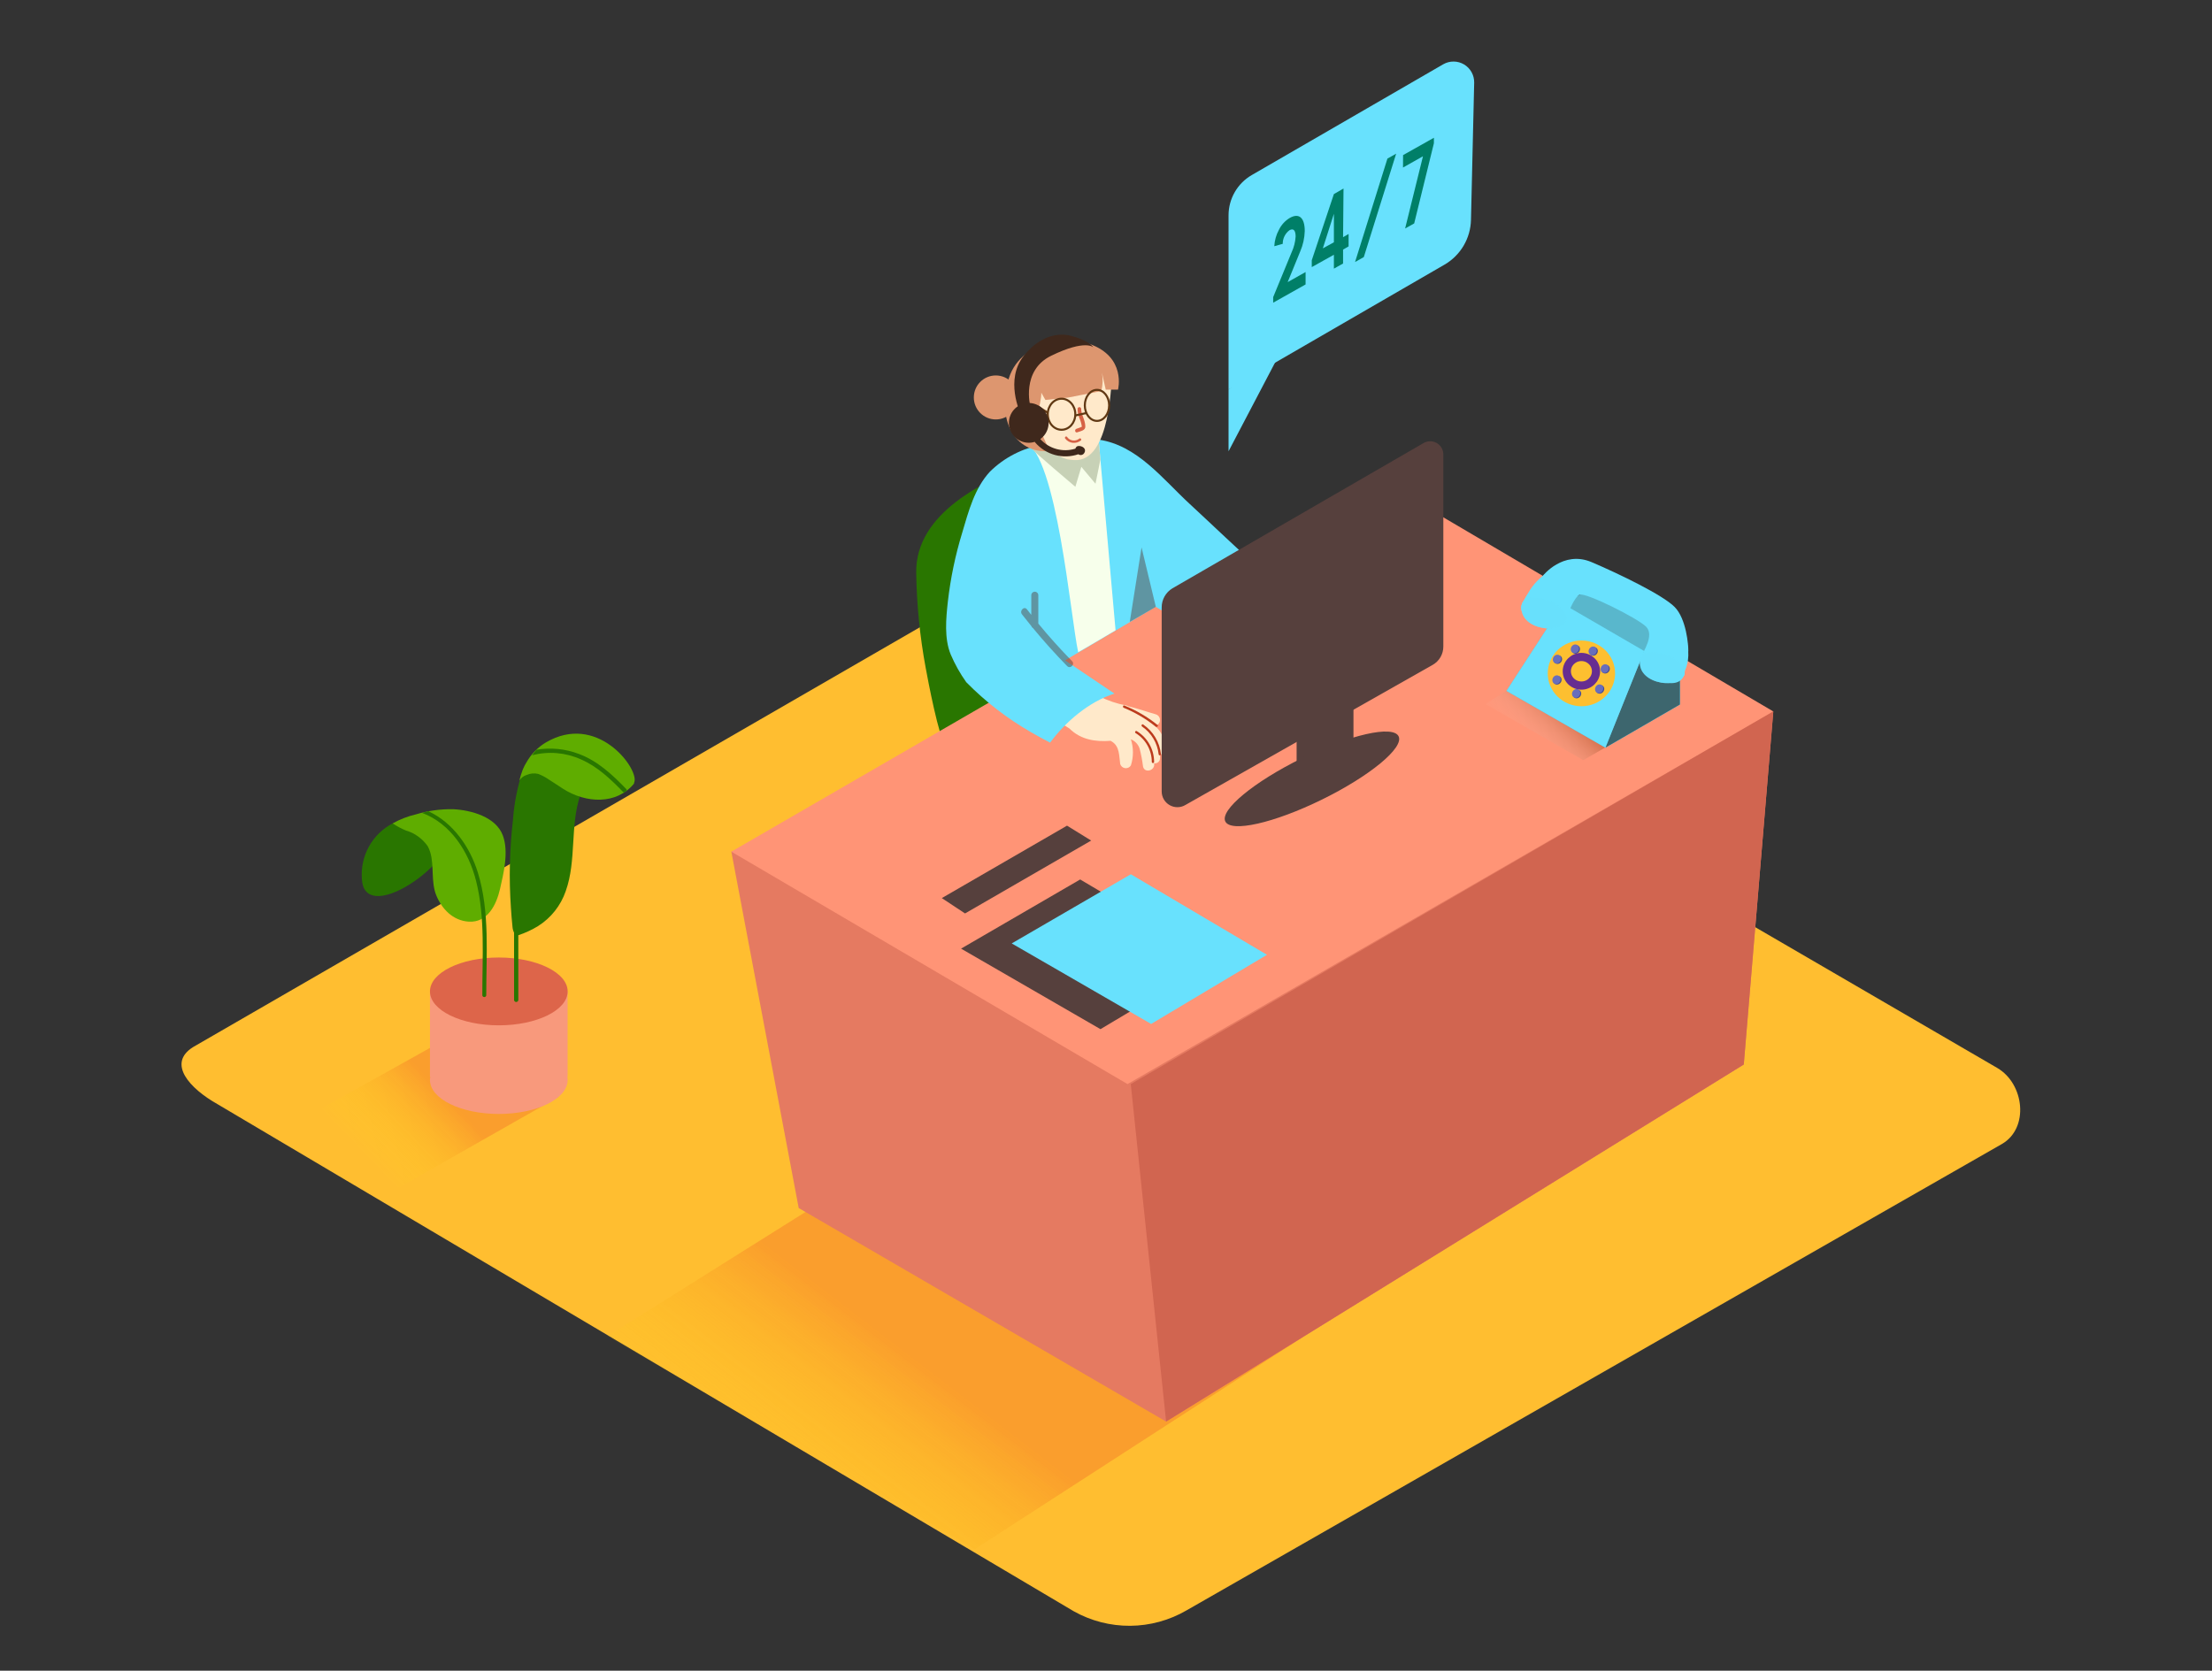 <svg width="274" height="207" viewBox="0 0 274 207" fill="none" xmlns="http://www.w3.org/2000/svg">
<rect x="0" y="0" width="274" height="207" fill="#333333" stroke="none"/>
<path d="M132.993 199.627L26.914 136.787C23.537 134.885 20.639 131.768 23.934 129.722L130.39 68.215C131.986 67.226 134.411 66.574 136.034 67.528L247.388 132.311C250.765 134.274 251.368 139.767 247.991 141.731L146.974 199.524C144.853 200.757 142.449 201.416 139.997 201.434C137.545 201.452 135.131 200.829 132.993 199.627Z" fill="#FFBE30"/>
<path d="M132.205 57.394C130.965 56.666 129.321 56.913 127.876 57.394C121.944 59.454 113.374 63.573 113.491 70.968C113.551 74.929 113.945 78.877 114.669 82.771C114.95 84.302 116.265 91.285 117.176 92.604C118.546 94.574 123.471 85.051 124.608 84.309C126.554 83.032 128.444 81.673 130.308 80.279C131.678 79.242 134.788 77.601 135.349 75.96C135.455 75.59 135.503 75.205 135.493 74.82C135.587 71.352 135.395 67.882 134.918 64.445C134.575 62.241 134.418 58.698 132.205 57.394Z" fill="#297600"/>
<path opacity="0.32" d="M48.012 147.938L69.144 135.929L55.876 128.376L34.593 140.254C39.086 142.767 43.545 145.383 48.012 147.938Z" fill="url(#paint0_linear_22_1996)"/>
<path opacity="0.32" d="M120.252 137.316L75.254 165.55L120.745 191.943L161.318 165.701" fill="url(#paint1_linear_22_1996)"/>
<path d="M90.591 105.519L98.935 149.675L144.446 176.131L216.001 131.892L219.659 88.147" fill="#E57A61"/>
<path d="M90.591 105.519L139.665 134.315L219.659 88.147L170.545 59.248L90.591 105.519Z" fill="#FF9476"/>
<path d="M144.446 176.131L140.069 134.316L219.659 88.147L216.001 131.892L144.446 176.131Z" fill="#D16550"/>
<path d="M152.18 26.681V48.275L178.949 32.778C179.919 32.212 180.728 31.406 181.299 30.437C181.87 29.468 182.184 28.369 182.21 27.244L182.607 10.237C182.615 9.784 182.503 9.338 182.284 8.942C182.064 8.547 181.744 8.217 181.356 7.986C180.968 7.754 180.526 7.63 180.074 7.625C179.623 7.62 179.178 7.734 178.785 7.957L155.057 21.689C154.182 22.195 153.456 22.923 152.951 23.799C152.446 24.675 152.18 25.669 152.18 26.681Z" fill="#68E1FD"/>
<path d="M152.18 48.276V55.911L159.221 42.48" fill="#68E1FD"/>
<path d="M144.329 92.789C144.345 92.248 144.239 91.711 144.019 91.216C143.8 90.722 143.473 90.283 143.062 89.932C143.224 89.908 143.374 89.83 143.487 89.71C143.599 89.591 143.669 89.437 143.684 89.273C143.699 89.109 143.658 88.945 143.569 88.807C143.48 88.669 143.347 88.565 143.192 88.511C142.089 88.202 140.925 87.776 139.767 87.509C139.691 87.458 139.604 87.423 139.514 87.406C137.161 86.969 134.984 85.861 133.246 84.213C133.125 84.106 132.971 84.043 132.81 84.032C132.649 84.02 132.489 84.062 132.354 84.151C132.219 84.24 132.116 84.37 132.062 84.523C132.008 84.675 132.005 84.841 132.054 84.996C131.926 85.061 131.818 85.159 131.74 85.279C131.661 85.4 131.616 85.539 131.609 85.682C131.474 85.699 131.347 85.754 131.242 85.839C131.136 85.924 131.056 86.037 131.01 86.165C130.965 86.293 130.956 86.431 130.984 86.564C131.012 86.697 131.077 86.82 131.171 86.918C131.418 87.191 131.681 87.45 131.958 87.694C131.968 87.744 131.984 87.793 132.006 87.838C131.928 87.912 131.865 88.001 131.821 88.099C131.513 87.811 131.225 87.509 130.931 87.261C130.246 86.664 129.191 87.687 129.91 88.285C130.667 89.057 131.527 89.72 132.465 90.255C133.835 91.628 135.657 91.937 137.575 91.786L137.788 91.917C138.699 92.521 138.617 93.681 138.76 94.663C138.802 94.798 138.881 94.917 138.989 95.008C139.096 95.099 139.227 95.156 139.366 95.175C139.506 95.193 139.647 95.17 139.774 95.11C139.901 95.05 140.008 94.954 140.082 94.835C140.421 93.784 140.421 92.652 140.082 91.601C140.345 91.704 140.58 91.866 140.77 92.074C140.96 92.282 141.099 92.532 141.178 92.802C141.36 93.509 141.495 94.227 141.583 94.952C141.754 95.865 143.151 95.48 142.953 94.567C143.049 94.585 143.148 94.58 143.242 94.552C143.336 94.525 143.422 94.476 143.494 94.409C143.565 94.343 143.621 94.26 143.655 94.168C143.69 94.077 143.702 93.978 143.692 93.88C143.692 93.75 143.692 93.613 143.692 93.482C143.781 93.483 143.868 93.464 143.95 93.429C144.031 93.394 144.103 93.341 144.163 93.276C144.223 93.211 144.269 93.134 144.298 93.05C144.326 92.966 144.337 92.877 144.329 92.789Z" fill="#FFE9CA"/>
<path d="M158.454 77.354C158.81 76.729 158.331 75.871 157.988 75.294C157.303 74.3 156.475 73.413 155.529 72.664C155.405 72.563 155.252 72.504 155.093 72.498C154.933 72.491 154.776 72.536 154.644 72.627C154.512 72.717 154.413 72.848 154.361 72.999C154.31 73.151 154.309 73.315 154.358 73.467C154.278 73.432 154.192 73.413 154.104 73.412C154.023 73.261 153.908 73.132 153.767 73.034C153.627 72.936 153.465 72.873 153.296 72.849C152.734 72.362 151.974 73.076 152.207 73.701C152.041 73.723 151.889 73.804 151.779 73.931C151.669 74.057 151.61 74.22 151.611 74.387C151.638 74.933 151.816 75.461 152.125 75.912C151.668 75.454 151.211 74.996 150.755 74.538C150.179 73.975 149.159 74.786 149.652 75.459L149.899 75.795C149.978 75.905 150.088 75.991 150.214 76.042L150.59 76.413C151.006 77.031 151.449 77.628 151.919 78.205C151.853 78.254 151.798 78.316 151.757 78.388C151.716 78.459 151.69 78.538 151.681 78.62C151.672 78.702 151.68 78.785 151.705 78.863C151.729 78.942 151.77 79.015 151.823 79.077C152.639 80.127 154.563 83.382 156.187 81.823C156.598 82.409 156.988 83.011 157.358 83.629C157.42 83.745 157.513 83.84 157.626 83.904C157.74 83.968 157.87 83.998 158 83.991C158.13 83.984 158.256 83.939 158.362 83.863C158.468 83.787 158.55 83.682 158.598 83.561C158.699 83.5 158.779 83.409 158.825 83.301C158.872 83.192 158.884 83.072 158.858 82.956C158.774 82.432 158.627 81.921 158.42 81.432C159.153 80.897 159.064 80.059 158.653 79.372C158.768 79.041 158.81 78.69 158.776 78.341C158.741 77.992 158.632 77.655 158.454 77.354Z" fill="#FFE9CA"/>
<path d="M151.008 79.867C152.378 76.509 155.577 74.099 158.961 72.616L156.262 70.666C153.241 67.995 150.33 65.173 147.357 62.427C144.014 59.344 140.857 55.148 136.075 54.469C133.883 54.16 131.28 54.647 129.136 55.094C126.671 55.514 124.395 56.684 122.615 58.444C120.711 60.504 119.964 63.388 119.19 65.997C118.337 68.786 117.74 71.647 117.409 74.546C117.183 76.605 116.943 79.098 117.765 81.089C118.282 82.299 118.927 83.45 119.69 84.522C122.063 86.936 124.752 89.014 127.684 90.702C128.465 91.159 129.262 91.597 130.075 92.013C131.972 89.445 134.87 86.946 138.041 85.936L131.931 81.817L143.165 75.184L151.008 79.867Z" fill="#68E1FD"/>
<path d="M138.185 78.095L136.089 54.475L131.499 53.102L126.91 54.654C130.938 56.446 132.602 76.433 133.554 80.807C133.616 80.8 138.11 78.136 138.185 78.095Z" fill="#F7FFEB"/>
<path d="M141.61 89.768C141.459 89.658 141.316 89.912 141.466 90.015C142.035 90.406 142.513 90.914 142.867 91.507C143.222 92.099 143.445 92.761 143.521 93.448C143.521 93.633 143.829 93.633 143.809 93.448C143.731 92.711 143.493 92.001 143.114 91.365C142.734 90.73 142.221 90.185 141.61 89.768Z" fill="#BC3B1D"/>
<path d="M140.815 90.585C140.658 90.489 140.514 90.736 140.671 90.832C141.281 91.205 141.785 91.729 142.135 92.353C142.485 92.976 142.67 93.68 142.672 94.395C142.672 94.434 142.687 94.47 142.714 94.498C142.741 94.525 142.777 94.54 142.816 94.54C142.854 94.54 142.89 94.525 142.917 94.498C142.944 94.47 142.959 94.434 142.959 94.395C142.957 93.629 142.759 92.877 142.383 92.21C142.008 91.543 141.468 90.983 140.815 90.585Z" fill="#BC3B1D"/>
<path d="M143.384 89.823C142.139 88.823 140.754 88.011 139.274 87.413C139.103 87.344 139.028 87.625 139.199 87.694C140.622 88.277 141.953 89.063 143.151 90.029C143.323 90.145 143.528 89.939 143.384 89.823Z" fill="#BC3B1D"/>
<path d="M158.475 81.638C158.726 81.45 158.908 81.183 158.991 80.879C159.074 80.576 159.054 80.253 158.934 79.963C158.865 79.729 158.79 79.496 158.694 79.276C158.709 79.263 158.72 79.246 158.728 79.228C159.187 78.274 158.591 77.381 158.16 76.537C158.077 76.372 157.824 76.537 157.913 76.681C158.262 77.367 158.797 78.136 158.55 78.912C158.31 78.357 158.009 77.829 157.653 77.34C157.543 77.189 157.29 77.34 157.406 77.484C157.975 78.26 159.461 80.629 158.331 81.405C158.311 81.417 158.295 81.433 158.283 81.453C157.831 80.256 157.3 79.091 156.694 77.965C156.605 77.8 156.358 77.965 156.447 78.109C156.899 78.944 157.308 79.801 157.673 80.677C157.824 81.038 157.966 81.405 158.098 81.775C158.173 81.981 158.249 82.187 158.317 82.393C158.386 82.599 158.427 82.675 158.44 82.75C158.491 82.909 158.491 83.079 158.44 83.238C158.401 83.365 158.314 83.473 158.199 83.539C158.083 83.605 157.947 83.625 157.817 83.595C157.662 83.554 157.526 83.459 157.434 83.327C157.351 83.327 157.317 83.176 157.166 82.936L156.858 82.448L156.084 81.226L154.563 78.782C154.461 78.624 154.214 78.782 154.317 78.926L156.79 82.833C157.105 83.334 157.742 84.549 158.523 83.938C159.208 83.423 158.619 82.284 158.372 81.659C158.39 81.663 158.408 81.663 158.426 81.66C158.443 81.656 158.46 81.649 158.475 81.638Z" fill="#BC3B1D"/>
<path opacity="0.47" d="M132.801 81.92C131.34 80.427 129.944 78.876 128.616 77.264V73.749C128.616 73.633 128.57 73.522 128.488 73.441C128.407 73.359 128.296 73.313 128.181 73.313C128.065 73.313 127.955 73.359 127.873 73.441C127.791 73.522 127.746 73.633 127.746 73.749V76.18L127.204 75.493C126.862 75.054 126.252 75.671 126.588 76.111C126.924 76.55 127.369 77.1 127.759 77.58C127.774 77.63 127.798 77.677 127.831 77.717C127.864 77.757 127.905 77.79 127.951 77.814C129.294 79.443 130.702 81.011 132.178 82.517C132.575 82.936 133.191 82.318 132.801 81.92Z" fill="#56403D"/>
<path opacity="0.47" d="M143.172 75.184L141.405 67.823L139.946 77.051L143.172 75.184Z" fill="#56403D"/>
<path d="M127.883 55.65C127.917 55.849 133.205 60.312 133.205 60.312L133.945 57.84L135.698 59.934L136.308 56.934L136.089 54.489" fill="#C7D1B6"/>
<path d="M131.267 55.554C127.533 56.989 123.266 53.968 124.8 47.465C126.17 41.54 133.452 42.247 133.452 42.247" fill="#DD966F"/>
<path d="M132.588 43.764C129.163 43.593 126.855 47.939 127.006 50.267C127.058 51.134 127.224 51.99 127.499 52.814C127.577 52.828 127.653 52.851 127.725 52.883C128.215 53.02 128.652 53.302 128.979 53.693C129.321 54.16 129.437 54.75 129.766 55.231C130.365 56.051 131.226 56.642 132.205 56.906C132.491 56.954 132.779 56.986 133.068 57.002C137.644 57.277 137.63 46.923 137.774 46.25C137.125 45.502 136.33 44.895 135.438 44.468C134.546 44.041 133.576 43.801 132.588 43.764Z" fill="#FFE9CA"/>
<path d="M132.301 49.257L136.411 48.454C136.608 47.712 136.638 46.936 136.5 46.181L136.966 48.276H138.487C138.487 48.276 139.555 44.211 134.931 42.604C130.308 40.997 125.876 43.538 126.04 47.658C126.088 49.999 126.986 52.243 128.568 53.968C128.568 53.968 126.239 50.047 127.04 51.715C128.027 53.775 129.027 49.841 128.986 48.653L129.492 49.553L132.301 49.257Z" fill="#DD966F"/>
<path d="M129.753 52.292C129.751 51.978 129.684 51.668 129.556 51.382C129.427 51.095 129.24 50.839 129.006 50.63C128.588 50.266 127.91 49.944 127.444 50.417C126.978 50.891 127.17 51.633 127.314 52.155C127.508 52.859 127.857 53.511 128.335 54.063C128.814 54.633 129.629 53.809 129.15 53.246C129.01 53.072 128.886 52.886 128.78 52.69C128.859 52.77 128.96 52.825 129.07 52.848C129.181 52.87 129.295 52.859 129.399 52.817C129.503 52.774 129.592 52.702 129.655 52.608C129.718 52.515 129.752 52.405 129.753 52.292ZM128.383 51.688C128.515 51.862 128.589 52.073 128.595 52.292C128.595 52.292 128.595 52.333 128.595 52.354C128.502 52.139 128.431 51.916 128.383 51.688Z" fill="#FFE9CA"/>
<path d="M131.493 53.246C132.435 53.246 133.198 52.386 133.198 51.324C133.198 50.262 132.435 49.401 131.493 49.401C130.551 49.401 129.787 50.262 129.787 51.324C129.787 52.386 130.551 53.246 131.493 53.246Z" stroke="#603813" stroke-width="0.254" stroke-miterlimit="10"/>
<path d="M135.883 52.148C136.716 52.148 137.39 51.287 137.39 50.225C137.39 49.163 136.716 48.303 135.883 48.303C135.051 48.303 134.376 49.163 134.376 50.225C134.376 51.287 135.051 52.148 135.883 52.148Z" stroke="#603813" stroke-width="0.254" stroke-miterlimit="10"/>
<path d="M133.924 50.631C133.915 50.578 133.888 50.531 133.847 50.496C133.806 50.462 133.755 50.443 133.702 50.443C133.649 50.443 133.597 50.462 133.556 50.496C133.516 50.531 133.488 50.578 133.479 50.631C133.482 51.008 133.549 51.382 133.678 51.736C133.84 52.097 133.953 52.478 134.013 52.869C133.791 52.972 133.562 53.059 133.328 53.13C133.061 53.233 133.178 53.666 133.445 53.562C133.835 53.411 134.465 53.35 134.438 52.828C134.424 52.004 133.917 51.386 133.924 50.631Z" fill="#D66145"/>
<path d="M133.198 51.475L134.575 51.173" stroke="#603813" stroke-width="0.254" stroke-miterlimit="10"/>
<path d="M128.588 50.383L129.835 51.173" stroke="#603813" stroke-width="0.254" stroke-miterlimit="10"/>
<path d="M133.678 54.352C133.566 54.442 133.437 54.508 133.299 54.545C133.161 54.583 133.016 54.592 132.875 54.57C132.733 54.549 132.597 54.498 132.476 54.422C132.355 54.345 132.251 54.244 132.171 54.125C132.041 53.981 131.821 54.194 131.951 54.345C132.063 54.488 132.202 54.608 132.36 54.698C132.519 54.787 132.693 54.844 132.873 54.865C133.054 54.886 133.237 54.871 133.411 54.82C133.586 54.77 133.748 54.685 133.89 54.571C134.034 54.434 133.815 54.214 133.678 54.352Z" fill="#D66145"/>
<path d="M123.348 51.969C124.85 51.969 126.067 50.749 126.067 49.243C126.067 47.738 124.85 46.518 123.348 46.518C121.846 46.518 120.628 47.738 120.628 49.243C120.628 50.749 121.846 51.969 123.348 51.969Z" fill="#DD966F"/>
<path d="M135.445 43.036C135.445 43.036 134.466 42.006 130.219 44.073C126.43 45.913 127.636 50.383 127.636 50.383L126.389 51.173C126.389 51.173 124.451 47.053 126.807 44.101C129.787 40.372 132.924 41.691 132.924 41.691C132.924 41.691 134.767 42.13 135.445 43.036Z" fill="#3F281C"/>
<path d="M133.575 55.258C133.494 55.264 133.417 55.295 133.354 55.346C133.292 55.398 133.247 55.468 133.226 55.547L133.184 55.595C132.425 55.828 131.615 55.839 130.85 55.627C130.084 55.416 129.395 54.99 128.862 54.4C129.366 54.039 129.715 53.502 129.841 52.894C129.967 52.287 129.859 51.654 129.54 51.123C129.221 50.591 128.714 50.2 128.119 50.026C127.525 49.853 126.887 49.911 126.334 50.189C125.78 50.466 125.351 50.943 125.132 51.523C124.914 52.104 124.922 52.746 125.155 53.321C125.387 53.895 125.828 54.361 126.388 54.625C126.948 54.889 127.587 54.931 128.177 54.743C128.188 54.767 128.202 54.791 128.218 54.812C128.863 55.565 129.718 56.107 130.672 56.369C131.627 56.63 132.638 56.6 133.575 56.281C133.634 56.325 133.702 56.355 133.774 56.369C133.846 56.383 133.92 56.382 133.992 56.364C134.063 56.346 134.129 56.313 134.186 56.267C134.243 56.22 134.29 56.162 134.322 56.096C134.623 55.588 134.048 55.217 133.575 55.258Z" fill="#3F281C"/>
<path opacity="0.32" d="M196.191 83.76C196.177 83.739 196.17 83.716 196.17 83.691C196.17 83.667 196.177 83.643 196.191 83.622C196.191 83.574 195.506 83.43 195.54 83.389C195.574 83.348 195.122 83.252 195.156 83.135C194.268 82.8 193.472 82.259 192.834 81.556L184.011 87.234L196.115 94.183L204.589 89.314C204.603 89.232 197.622 85.346 196.191 83.76Z" fill="url(#paint2_linear_22_1996)"/>
<path d="M202.301 77.91L198.951 76.358C197.91 75.87 196.636 75.204 196.711 73.865C196.711 73.721 196.499 73.721 196.492 73.865C196.431 74.978 197.266 75.747 198.17 76.227C199.472 76.914 200.856 77.484 202.191 78.102C202.315 78.157 202.431 77.965 202.301 77.91Z" fill="#DA4131"/>
<path d="M202.63 75.438V77.669C202.63 77.699 202.641 77.727 202.662 77.747C202.683 77.768 202.71 77.779 202.739 77.779C202.769 77.779 202.796 77.768 202.817 77.747C202.838 77.727 202.849 77.699 202.849 77.669V75.438C202.849 75.409 202.838 75.381 202.817 75.36C202.796 75.34 202.769 75.328 202.739 75.328C202.71 75.328 202.683 75.34 202.662 75.36C202.641 75.381 202.63 75.409 202.63 75.438Z" fill="#DA4131"/>
<path d="M201.178 80.244C200.475 79.243 199.425 78.54 198.232 78.274C196.958 77.869 195.547 77.587 194.307 78.24C194.289 78.248 194.274 78.262 194.264 78.279C194.255 78.296 194.25 78.316 194.252 78.336C193.908 78.474 193.575 78.642 193.259 78.837C192.327 79.407 191.204 80.21 190.718 81.219C190.231 82.229 190.656 83.65 191.026 84.694C191.352 85.778 192.067 86.702 193.033 87.289C194.076 87.829 195.267 88.012 196.424 87.811C197.705 87.642 198.928 87.172 199.993 86.438C201.726 85.195 202.246 82.105 201.178 80.244ZM200.315 85.902C199.481 86.641 198.471 87.151 197.383 87.385C196.304 87.719 195.155 87.75 194.06 87.475C193.538 87.33 193.051 87.079 192.629 86.737C192.207 86.396 191.86 85.972 191.608 85.49C191.082 84.505 190.78 83.414 190.725 82.297C190.725 80.924 191.882 80.052 192.896 79.345C193.398 78.925 193.983 78.617 194.612 78.441C195.241 78.265 195.901 78.224 196.547 78.322C196.569 78.323 196.591 78.319 196.611 78.308C196.631 78.298 196.647 78.282 196.658 78.262C196.668 78.243 196.673 78.22 196.672 78.198C196.671 78.176 196.663 78.154 196.65 78.136C197.018 78.19 197.382 78.268 197.739 78.37C198.752 78.592 199.694 79.064 200.479 79.743C200.844 80.143 201.12 80.616 201.289 81.131C201.458 81.646 201.516 82.191 201.458 82.73C201.463 83.891 201.055 85.016 200.308 85.902H200.315Z" fill="#DA4131"/>
<path d="M197.705 82.936C197.625 82.486 197.411 82.071 197.09 81.746C196.77 81.421 196.358 81.201 195.91 81.116C196.177 80.986 196.451 80.869 196.712 80.766C196.842 80.711 196.787 80.499 196.65 80.553C196.264 80.704 195.888 80.88 195.526 81.082C195.506 81.081 195.486 81.086 195.468 81.097C195.451 81.108 195.438 81.125 195.431 81.144C195.094 81.312 194.804 81.56 194.585 81.866C194.366 82.172 194.226 82.528 194.177 82.902C194.186 83.419 194.397 83.912 194.764 84.275C195.132 84.639 195.627 84.843 196.143 84.845C196.381 84.853 196.618 84.807 196.835 84.708C197.053 84.61 197.244 84.463 197.395 84.278C197.547 84.093 197.653 83.876 197.707 83.643C197.76 83.41 197.76 83.168 197.705 82.936ZM195.89 84.584C195.658 84.553 195.435 84.473 195.237 84.349C195.039 84.225 194.869 84.059 194.74 83.865C194.61 83.67 194.523 83.449 194.485 83.218C194.447 82.987 194.459 82.75 194.52 82.524C194.724 82 195.111 81.569 195.609 81.309C196.023 81.325 196.422 81.468 196.752 81.72C197.082 81.972 197.326 82.32 197.451 82.716C197.546 82.947 197.576 83.198 197.539 83.444C197.501 83.691 197.398 83.922 197.24 84.114C197.082 84.305 196.874 84.451 196.64 84.533C196.406 84.616 196.153 84.634 195.91 84.584H195.89Z" fill="#DA4131"/>
<path d="M196.931 82.62C196.753 82.16 196.143 82.263 195.862 81.933C195.766 81.823 195.616 81.981 195.705 82.091C195.854 82.244 196.044 82.352 196.253 82.4C196.383 82.432 196.506 82.488 196.616 82.565C196.602 82.557 196.587 82.552 196.571 82.552C196.555 82.551 196.54 82.554 196.525 82.561C196.511 82.567 196.499 82.578 196.49 82.59C196.48 82.603 196.474 82.618 196.472 82.633L196.396 83.011C196.39 83.034 196.391 83.059 196.4 83.081C196.408 83.103 196.424 83.122 196.444 83.135C196.76 83.272 197.047 82.901 196.931 82.62ZM196.636 82.949L196.691 82.695C196.696 82.677 196.696 82.658 196.691 82.64C196.713 82.671 196.727 82.706 196.732 82.743C196.739 82.791 196.712 82.901 196.636 82.949Z" fill="#DA4131"/>
<path d="M186.608 85.6L198.862 92.631L208.089 87.289V78.109L198.129 72.382L193.602 74.82L186.608 85.6Z" fill="#68E1FD"/>
<path d="M208.089 78.109L203.671 80.663L198.862 92.631L208.089 87.289V78.109Z" fill="#68E1FD"/>
<path opacity="0.22" d="M186.608 85.6L198.862 92.631L208.089 87.289V78.109L198.129 72.382L193.602 74.82L186.608 85.6Z" fill="#272322"/>
<path opacity="0.55" d="M208.089 78.109L203.671 80.663L198.862 92.631L208.089 87.289V78.109Z" fill="#272322"/>
<path d="M203.671 80.663L193.602 74.82L186.608 85.6L198.862 92.631L203.671 80.663Z" fill="#68E1FD"/>
<path d="M195.889 87.502C198.193 87.502 200.061 85.679 200.061 83.43C200.061 81.181 198.193 79.358 195.889 79.358C193.585 79.358 191.718 81.181 191.718 83.43C191.718 85.679 193.585 87.502 195.889 87.502Z" fill="#FDBF30"/>
<path d="M193.357 82.046C193.554 81.811 193.546 81.478 193.338 81.302C193.129 81.126 192.8 81.174 192.603 81.408C192.405 81.643 192.414 81.976 192.622 82.152C192.83 82.328 193.159 82.281 193.357 82.046Z" fill="#444A93"/>
<path d="M193.289 81.91C193.442 81.644 193.375 81.317 193.139 81.181C192.904 81.044 192.588 81.149 192.435 81.415C192.282 81.681 192.349 82.008 192.585 82.144C192.82 82.281 193.136 82.176 193.289 81.91Z" fill="#686EBC"/>
<path d="M195.573 80.785C195.771 80.551 195.762 80.218 195.554 80.042C195.346 79.866 195.017 79.913 194.819 80.148C194.622 80.383 194.63 80.716 194.838 80.892C195.047 81.068 195.376 81.02 195.573 80.785Z" fill="#444A93"/>
<path d="M195.506 80.635C195.659 80.369 195.592 80.043 195.356 79.906C195.121 79.77 194.805 79.875 194.652 80.141C194.499 80.407 194.566 80.733 194.802 80.87C195.038 81.006 195.353 80.901 195.506 80.635Z" fill="#686EBC"/>
<path d="M197.78 81.033C197.977 80.798 197.968 80.465 197.76 80.289C197.552 80.113 197.223 80.161 197.025 80.396C196.828 80.63 196.837 80.963 197.045 81.139C197.253 81.316 197.582 81.268 197.78 81.033Z" fill="#444A93"/>
<path d="M197.713 80.89C197.866 80.624 197.799 80.298 197.564 80.161C197.328 80.025 197.012 80.13 196.859 80.396C196.706 80.662 196.773 80.988 197.009 81.125C197.245 81.261 197.56 81.156 197.713 80.89Z" fill="#686EBC"/>
<path d="M199.267 83.235C199.465 83 199.456 82.667 199.248 82.491C199.04 82.315 198.711 82.362 198.513 82.597C198.316 82.832 198.324 83.165 198.533 83.341C198.741 83.517 199.07 83.469 199.267 83.235Z" fill="#444A93"/>
<path d="M199.207 83.089C199.361 82.823 199.294 82.497 199.058 82.36C198.822 82.224 198.506 82.329 198.353 82.594C198.2 82.861 198.267 83.187 198.503 83.323C198.739 83.46 199.054 83.355 199.207 83.089Z" fill="#686EBC"/>
<path d="M198.576 85.733C198.774 85.498 198.765 85.165 198.557 84.989C198.349 84.813 198.02 84.861 197.822 85.096C197.625 85.331 197.633 85.664 197.842 85.84C198.05 86.016 198.379 85.968 198.576 85.733Z" fill="#444A93"/>
<path d="M198.514 85.585C198.667 85.319 198.6 84.992 198.364 84.856C198.128 84.719 197.813 84.824 197.66 85.09C197.506 85.356 197.573 85.682 197.809 85.819C198.045 85.956 198.361 85.85 198.514 85.585Z" fill="#686EBC"/>
<path d="M193.292 84.605C193.49 84.37 193.481 84.037 193.273 83.861C193.065 83.685 192.736 83.733 192.538 83.967C192.341 84.202 192.349 84.535 192.557 84.711C192.766 84.887 193.095 84.84 193.292 84.605Z" fill="#444A93"/>
<path d="M193.225 84.462C193.378 84.196 193.311 83.87 193.075 83.734C192.84 83.597 192.524 83.702 192.371 83.968C192.218 84.234 192.285 84.56 192.521 84.697C192.757 84.833 193.072 84.728 193.225 84.462Z" fill="#686EBC"/>
<path d="M195.723 86.309C195.92 86.075 195.911 85.742 195.703 85.566C195.495 85.389 195.166 85.437 194.969 85.672C194.771 85.907 194.78 86.24 194.988 86.416C195.196 86.592 195.525 86.544 195.723 86.309Z" fill="#444A93"/>
<path d="M195.659 86.162C195.812 85.896 195.745 85.57 195.509 85.433C195.273 85.297 194.958 85.402 194.805 85.668C194.652 85.934 194.719 86.26 194.954 86.397C195.19 86.533 195.506 86.428 195.659 86.162Z" fill="#686EBC"/>
<path d="M195.889 84.941C196.888 84.941 197.698 84.148 197.698 83.169C197.698 82.191 196.888 81.398 195.889 81.398C194.891 81.398 194.081 82.191 194.081 83.169C194.081 84.148 194.891 84.941 195.889 84.941Z" stroke="#662D91" stroke-width="1.015" stroke-miterlimit="10"/>
<path d="M191.115 71.339C191.115 71.339 193.615 68.139 197.157 69.65C200.698 71.16 205.973 73.728 207.432 75.198C208.891 76.667 209.151 79.956 209.13 80.691C209.13 80.691 205.26 78.308 204.808 77.106C204.3 75.926 203.444 74.93 202.356 74.25C201.568 73.824 195.698 71.14 195.115 71.353C194.533 71.566 191.115 71.339 191.115 71.339Z" fill="#68E1FD"/>
<path d="M204.13 82.462L204.267 82.38C204.292 82.359 204.308 82.33 204.314 82.298C204.319 82.266 204.313 82.233 204.297 82.205C204.281 82.177 204.255 82.156 204.224 82.145C204.194 82.134 204.16 82.135 204.13 82.146L203.993 82.229C203.968 82.249 203.952 82.278 203.946 82.311C203.941 82.343 203.947 82.376 203.963 82.403C203.979 82.431 204.005 82.453 204.036 82.463C204.066 82.474 204.1 82.474 204.13 82.462Z" fill="#68E1FD"/>
<path d="M188.759 76.118C188.585 75.948 188.471 75.727 188.431 75.488C188.392 75.248 188.43 75.002 188.539 74.786C188.841 74.202 189.17 73.639 189.526 73.09C190.807 71.126 193.054 69.719 195.485 70.076C197.808 70.419 200.041 71.517 202.109 72.588C211.014 77.196 209.014 82.442 208.788 82.888C208.562 83.334 208.747 85.078 206.11 84.543C203.473 84.007 203.061 81.865 203.294 81.322C203.527 80.78 204.952 78.713 203.904 77.649C202.856 76.585 196.41 73.385 195.684 73.68C194.958 73.975 194.122 76.248 194.122 76.557C194.122 76.866 191.416 78.782 188.759 76.118Z" fill="#68E1FD"/>
<path d="M194.019 76.598C194.025 76.332 193.949 76.07 193.8 75.85C193.006 74.614 191.334 74.099 189.93 74.058C189.204 74.058 188.56 74.257 188.485 75.046C188.293 76.632 189.677 77.546 191.067 77.793C191.647 77.905 192.246 77.879 192.814 77.717C193.061 77.674 193.294 77.573 193.496 77.425C193.698 77.276 193.863 77.082 193.978 76.859C194.005 76.775 194.019 76.687 194.019 76.598Z" fill="#68E1FD"/>
<path d="M208.685 83.375C208.691 83.109 208.614 82.848 208.466 82.627C207.671 81.391 206 80.876 204.596 80.835C203.87 80.835 203.226 81.034 203.15 81.824C202.959 83.41 204.342 84.323 205.733 84.57C206.313 84.682 206.911 84.656 207.48 84.495C207.727 84.451 207.96 84.351 208.162 84.202C208.364 84.053 208.529 83.859 208.644 83.636C208.671 83.552 208.684 83.464 208.685 83.375Z" fill="#68E1FD"/>
<path opacity="0.5" d="M194.019 76.598C194.025 76.332 193.949 76.07 193.8 75.85C193.006 74.614 191.334 74.099 189.93 74.058C189.204 74.058 188.56 74.257 188.485 75.046C188.293 76.632 189.677 77.546 191.067 77.793C191.647 77.905 192.246 77.879 192.814 77.717C193.061 77.674 193.294 77.573 193.496 77.425C193.698 77.276 193.863 77.082 193.978 76.859C194.005 76.775 194.019 76.687 194.019 76.598Z" fill="#68E1FD"/>
<path opacity="0.5" d="M208.685 83.375C208.691 83.109 208.614 82.848 208.466 82.627C207.671 81.391 206 80.876 204.596 80.835C203.87 80.835 203.226 81.034 203.15 81.824C202.959 83.41 204.342 84.323 205.733 84.57C206.313 84.682 206.911 84.656 207.48 84.495C207.727 84.451 207.96 84.351 208.162 84.202C208.364 84.053 208.529 83.859 208.644 83.636C208.671 83.552 208.684 83.464 208.685 83.375Z" fill="#68E1FD"/>
<path d="M136.315 127.511L150.666 118.949L133.801 108.965L119.046 117.534L136.315 127.511Z" fill="#56403D"/>
<path d="M142.59 126.865L156.94 118.296L140.076 108.32L125.321 116.889L142.59 126.865Z" fill="#68E1FD"/>
<path d="M116.662 111.272L119.539 113.174L135.164 104.145L132.171 102.298L116.662 111.272Z" fill="#56403D"/>
<path d="M145.22 72.897L176.298 54.915C176.547 54.761 176.833 54.677 177.125 54.672C177.417 54.666 177.705 54.74 177.96 54.884C178.214 55.029 178.424 55.239 178.57 55.494C178.715 55.748 178.789 56.036 178.785 56.33V80.114C178.785 80.573 178.663 81.025 178.432 81.422C178.201 81.819 177.869 82.147 177.47 82.373L146.857 99.724C146.562 99.904 146.225 100.003 145.88 100.009C145.535 100.016 145.194 99.93 144.893 99.761C144.591 99.591 144.34 99.345 144.166 99.046C143.991 98.748 143.898 98.408 143.898 98.062V75.253C143.897 74.779 144.018 74.314 144.25 73.901C144.482 73.488 144.816 73.143 145.22 72.897Z" fill="#56403D"/>
<path d="M160.612 87.886V98.062L167.654 94.272V84.275" fill="#56403D"/>
<path d="M163.763 99.059C169.691 96.146 173.935 92.639 173.244 91.226C172.553 89.813 167.188 91.029 161.26 93.942C155.333 96.856 151.088 100.363 151.779 101.776C152.47 103.189 157.836 101.973 163.763 99.059Z" fill="#56403D"/>
<path d="M159.749 27.011C160.934 26.324 161.626 27.011 161.619 28.638C161.592 29.499 161.404 30.346 161.064 31.137L159.502 34.955L161.722 33.705V35.243L157.708 37.502V36.816L159.989 31.268C160.277 30.653 160.446 29.989 160.489 29.311C160.489 28.556 160.228 28.24 159.721 28.528C159.46 28.723 159.249 28.977 159.105 29.269C158.961 29.562 158.888 29.884 158.893 30.21L157.845 30.506C157.885 29.784 158.086 29.08 158.434 28.446C158.727 27.852 159.183 27.354 159.749 27.011Z" fill="#007F68"/>
<path d="M166.366 29.386L167.051 28.988V30.526L166.366 30.924V32.648L165.229 33.286V31.563L162.489 33.094V32.243L165.229 24.044L166.421 23.358L166.366 29.386ZM165.229 30.025V26.489L163.859 30.773L165.229 30.018" fill="#007F68"/>
<path d="M172.942 19.039L168.935 31.851L167.852 32.462L171.86 19.65L172.942 19.039Z" fill="#007F68"/>
<path d="M177.62 17.068L177.614 17.755L175.175 27.683L174.052 28.308L176.264 19.362L173.791 20.756L173.798 19.218L177.62 17.068Z" fill="#007F68"/>
<path d="M53.259 122.835V133.402H70.308V122.835" fill="#F8997C"/>
<path d="M61.787 127.037C66.497 127.037 70.315 125.156 70.315 122.835C70.315 120.514 66.497 118.633 61.787 118.633C57.077 118.633 53.259 120.514 53.259 122.835C53.259 125.156 57.077 127.037 61.787 127.037Z" fill="#DD654A"/>
<path d="M61.787 138.017C66.497 138.017 70.315 136.135 70.315 133.814C70.315 131.494 66.497 129.612 61.787 129.612C57.077 129.612 53.259 131.494 53.259 133.814C53.259 136.135 57.077 138.017 61.787 138.017Z" fill="#F8997C"/>
<path d="M71.329 98.268C69.527 97.533 67.034 95.075 64.856 95.151C64.136 97.247 63.691 99.428 63.534 101.639C63.12 105.233 63.037 108.858 63.287 112.467C63.337 113.268 63.404 114.069 63.486 114.87C63.506 115.109 63.571 115.342 63.678 115.557C63.678 118.345 63.678 121.132 63.678 123.92C63.688 123.983 63.72 124.04 63.768 124.081C63.816 124.122 63.878 124.145 63.941 124.145C64.005 124.145 64.066 124.122 64.114 124.081C64.163 124.04 64.195 123.983 64.205 123.92C64.205 121.238 64.205 118.555 64.205 115.873C65.061 115.59 65.881 115.21 66.65 114.74C68.25 113.73 69.458 112.205 70.075 110.414C71.445 106.576 70.582 102.285 71.891 98.481C71.713 98.412 71.521 98.343 71.329 98.268Z" fill="#297600"/>
<path d="M67.644 91.972C66.625 92.574 65.783 93.436 65.205 94.471C65.053 94.705 64.924 94.953 64.822 95.212L64.746 95.377C64.582 95.81 64.445 96.252 64.335 96.702C64.546 96.374 64.867 96.13 65.239 96.016C65.688 95.818 66.188 95.772 66.664 95.885C67.125 96.059 67.562 96.29 67.966 96.572C68.575 96.943 69.158 97.355 69.76 97.739C72.59 99.538 76.35 99.724 78.528 97.101C78.528 96.998 78.583 96.895 78.604 96.785C78.939 94.972 73.891 88.332 67.644 91.972Z" fill="#5FAD00"/>
<path d="M77.288 98.193L77.638 97.959C77.643 97.922 77.64 97.884 77.628 97.848C77.616 97.812 77.596 97.78 77.569 97.753C75.864 95.995 74.028 94.272 71.692 93.407C70.02 92.771 68.209 92.593 66.445 92.892C66.253 93.112 66.082 93.345 65.911 93.579C67.92 93.051 70.05 93.228 71.945 94.08C74.001 94.965 75.651 96.545 77.193 98.131C77.219 98.158 77.252 98.18 77.288 98.193Z" fill="#297600"/>
<path d="M48.635 102.017C47.4 102.663 46.381 103.658 45.704 104.878C45.027 106.098 44.722 107.491 44.826 108.883C45.025 113.93 53.32 109 55.519 104.764C57.718 100.527 58.068 106.576 58.068 106.576" fill="#297600"/>
<path d="M56.122 100.259C54.564 100.231 53.011 100.447 51.519 100.898C50.51 101.135 49.54 101.512 48.635 102.017C49.156 102.368 49.712 102.665 50.293 102.903C51.375 103.225 52.318 103.902 52.971 104.825C53.105 105.067 53.214 105.322 53.293 105.587C53.8 107.249 53.361 109.261 54.04 110.929C54.718 112.598 56.095 114.074 58.068 114.191C60.403 114.335 61.492 112.083 61.938 110.14C62.383 108.197 63.034 105.539 62.294 103.534C61.458 101.207 58.335 100.362 56.122 100.259Z" fill="#5FAD00"/>
<path d="M59.198 108.128C58.218 104.942 56.136 101.948 53.094 100.527H52.978L52.834 100.575L52.286 100.719C55.828 102.037 58.054 105.525 58.965 109.116C60.129 113.696 59.732 118.647 59.746 123.329C59.755 123.387 59.785 123.439 59.83 123.477C59.874 123.515 59.931 123.536 59.989 123.536C60.047 123.536 60.104 123.515 60.148 123.477C60.193 123.439 60.222 123.387 60.232 123.329C60.225 118.338 60.691 112.975 59.198 108.128Z" fill="#297600"/>
<defs>
<linearGradient id="paint0_linear_22_1996" x1="45.874" y1="143.914" x2="54.724" y2="135.352" gradientUnits="userSpaceOnUse">
<stop stop-color="#FFFF00" stop-opacity="0"/>
<stop offset="1" stop-color="#F15A24"/>
</linearGradient>
<linearGradient id="paint1_linear_22_1996" x1="99.318" y1="190.488" x2="115.148" y2="169.843" gradientUnits="userSpaceOnUse">
<stop stop-color="#FFFF00" stop-opacity="0"/>
<stop offset="1" stop-color="#F15A24"/>
</linearGradient>
<linearGradient id="paint2_linear_22_1996" x1="189.622" y1="93.324" x2="194.195" y2="88.412" gradientUnits="userSpaceOnUse">
<stop stop-color="white" stop-opacity="0"/>
<stop offset="1" stop-color="#7F2E00"/>
</linearGradient>
</defs>
</svg>
